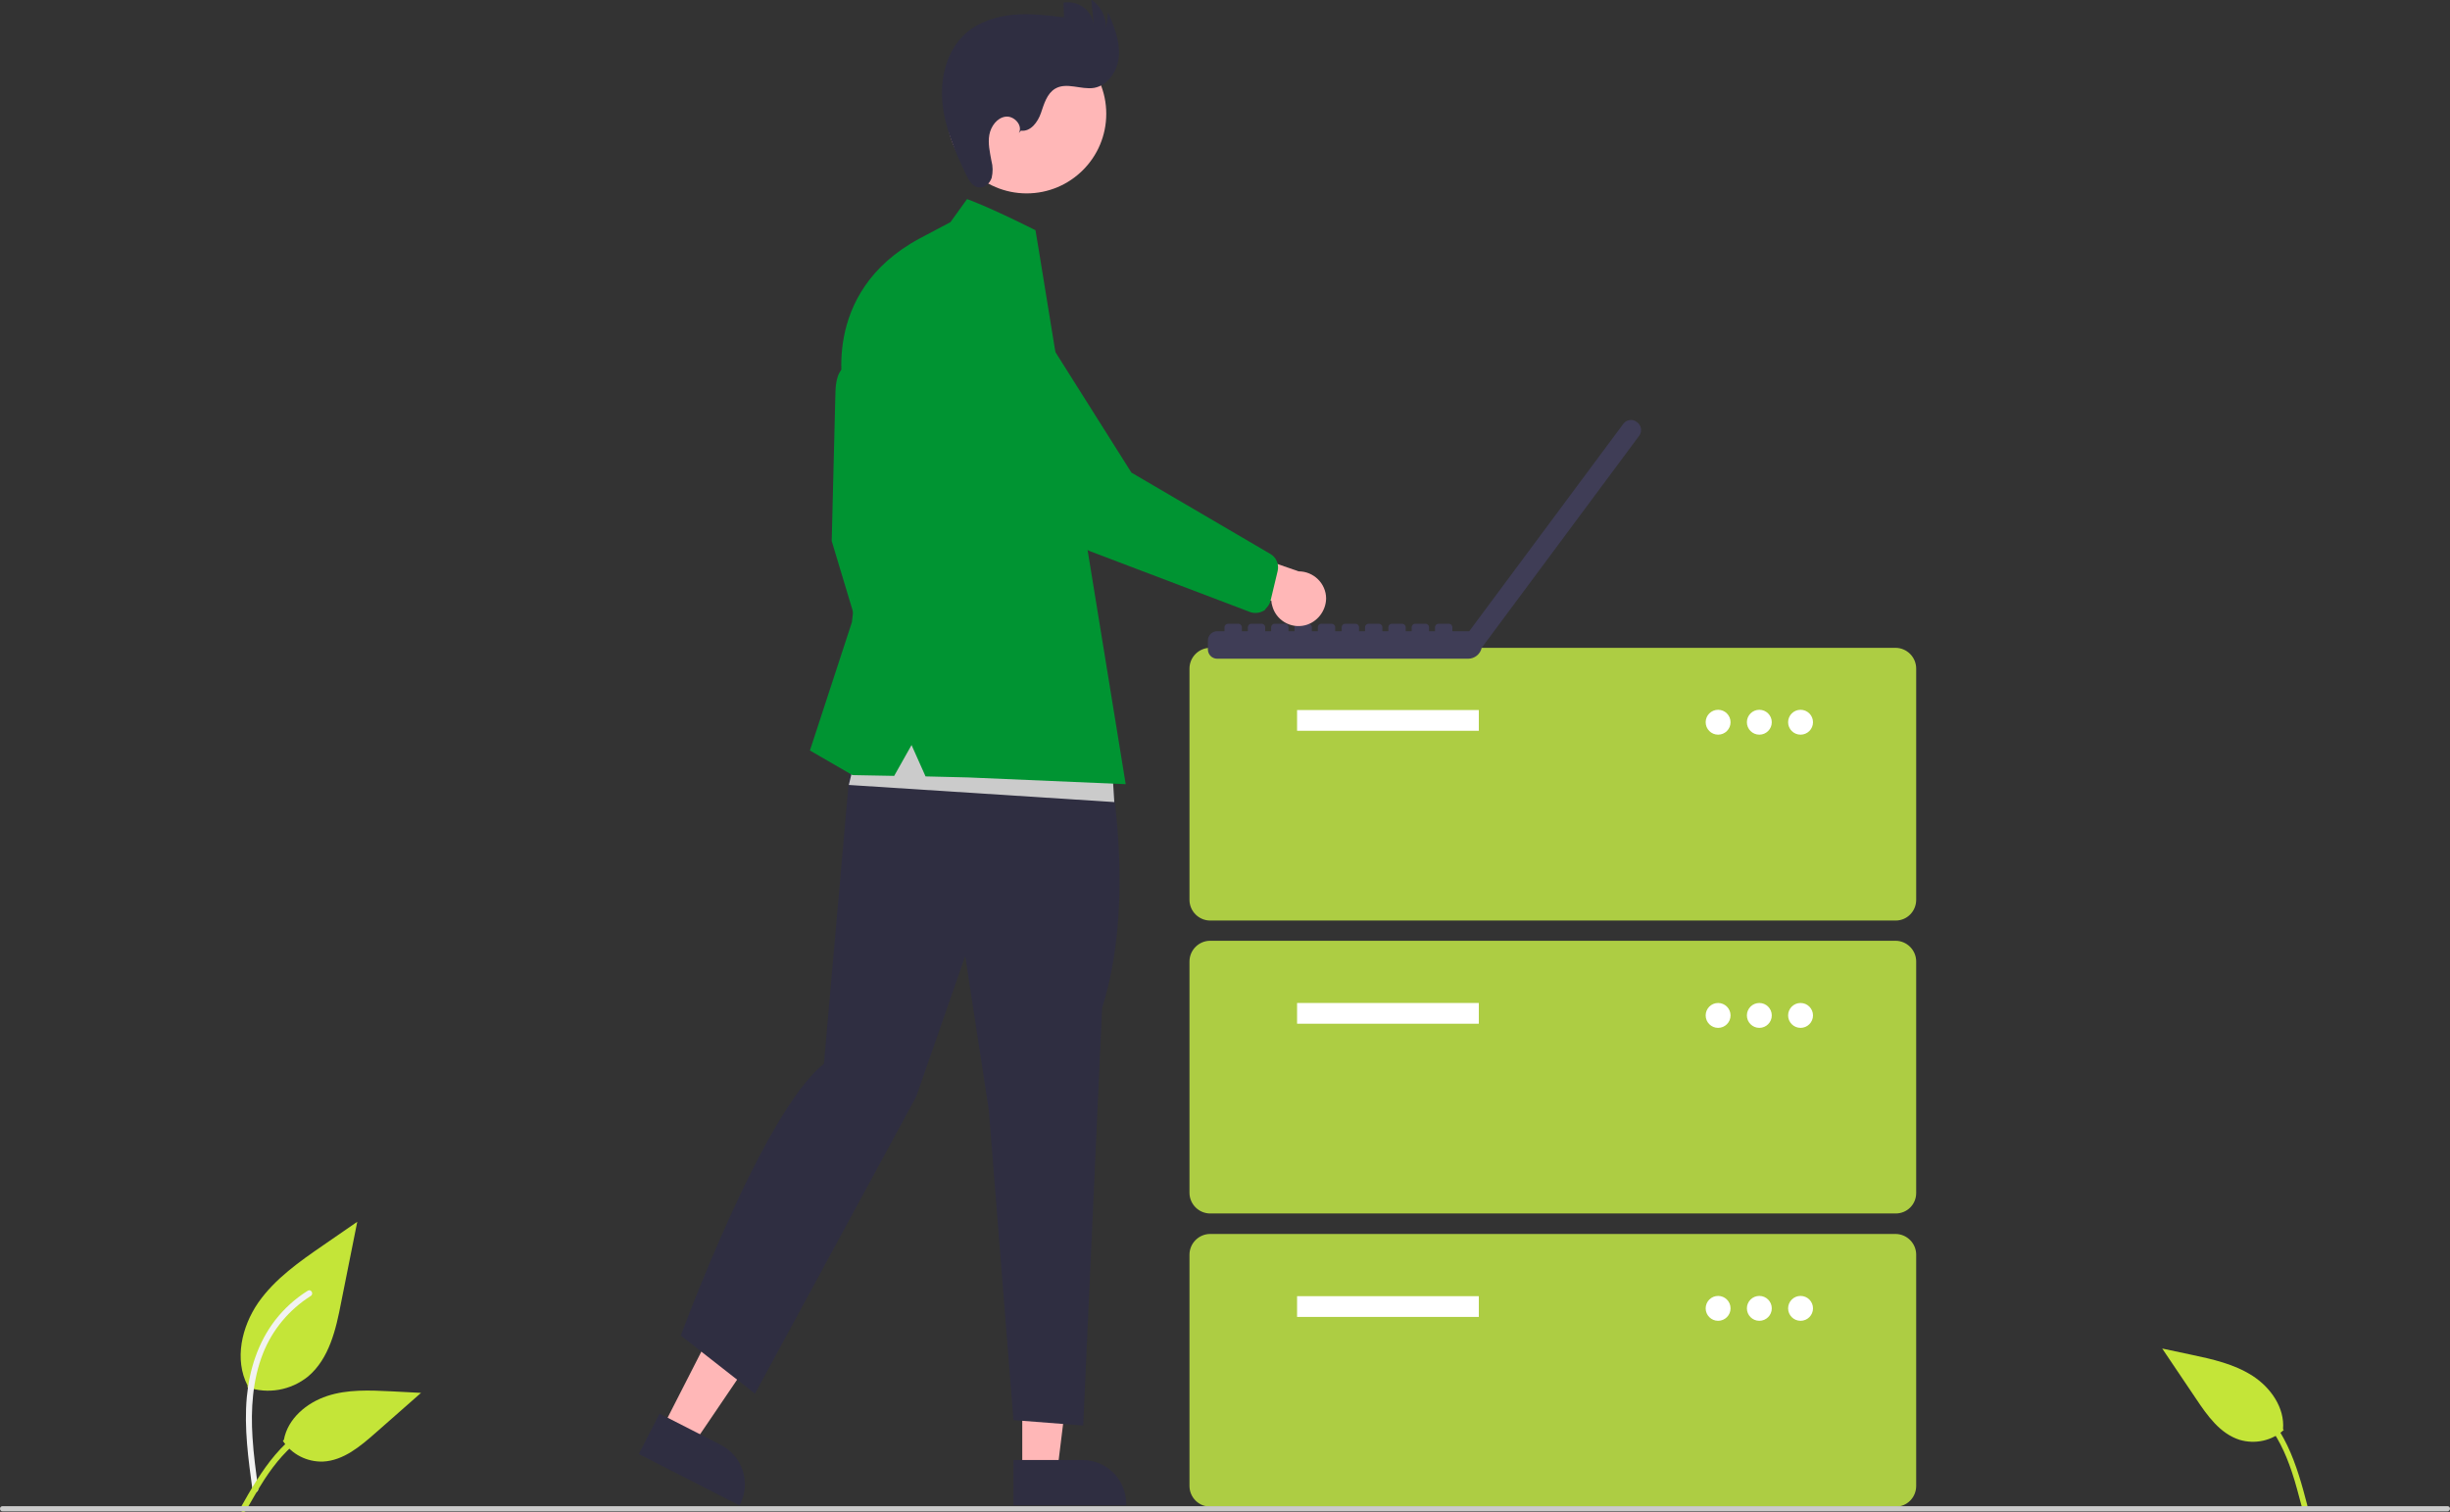 <?xml version="1.0" encoding="UTF-8"?> <svg xmlns="http://www.w3.org/2000/svg" xmlns:xlink="http://www.w3.org/1999/xlink" version="1.1" id="Livello_1" x="0px" y="0px" viewBox="167 105.8 945 583.2" style="enable-background:new 167 105.8 945 583.2;" xml:space="preserve"><rect x="167" y="105.8" width="945" height="583.2" fill="#333333" stroke="none"/> <style type="text/css"> .st0{fill:#C4E538;} .st1{fill:#F2F2F2;} .st2{fill:#ADCD43;} .st3{fill:#FFFFFF;} .st4{fill:#3F3D56;} .st5{fill:#FFB7B7;} .st6{fill:#2F2E41;} .st7{fill:#009432;} .st8{fill:#CBCBCB;} </style> <path id="b0cf38c7-358d-48dc-a444-e9782686dfa5-346" class="st0" d="M262.4,640.9c8,2.8,16.8,1.2,23.4-4.1 c8.2-6.9,10.8-18.2,12.8-28.7l6.2-31l-12.9,8.9c-9.3,6.4-18.8,13-25.3,22.3c-6.4,9.3-9.3,21.9-4.1,32"></path> <path id="acbbaa8b-0bc2-4bc9-96d7-93dd88f90f19-347" class="st1" d="M264.4,680.6c-1.6-11.9-3.3-23.9-2.2-35.9 c1-10.6,4.3-21,10.9-29.6c3.5-4.5,7.8-8.4,12.6-11.4c1.3-0.8,2.4,1.2,1.2,2c-8.4,5.3-14.9,13.1-18.5,22.3c-4,10.2-4.7,21.4-4,32.3 c0.4,6.6,1.3,13.1,2.2,19.7c0.1,0.6-0.2,1.2-0.8,1.4C265.2,681.6,264.6,681.2,264.4,680.6L264.4,680.6z"></path> <path id="bed63620-84ae-4c66-a7c8-0d9b30f8c1e7-348" class="st0" d="M276.1,661.6c3.4,5.2,9.3,8.2,15.5,8 c7.9-0.4,14.4-5.9,20.3-11.1l17.5-15.4l-11.5-0.6c-8.3-0.4-16.8-0.8-24.7,1.8c-7.9,2.6-15.2,8.7-16.7,16.9"></path> <path id="fc4eb8ca-daad-4589-b224-2c71eec1c546-349" class="st0" d="M259.8,687.4c7.8-13.9,16.9-29.3,33.2-34.2 c4.5-1.4,9.3-1.9,14-1.4c1.5,0.1,1.1,2.4-0.4,2.3c-7.9-0.7-15.7,1.4-22.3,5.9c-6.3,4.3-11.2,10.2-15.3,16.5 c-2.5,3.9-4.8,7.9-7.1,11.9C261.2,689.7,259,688.7,259.8,687.4z"></path> <path id="ec83fa9a-7bb4-4b90-a90b-e1cec4444963-350" class="st0" d="M1047.9,657.4c-4.6,4.2-11.1,5.6-17.1,3.8 c-7.5-2.4-12.4-9.3-16.8-15.9L1001,626l11.3,2.4c8.1,1.7,16.5,3.6,23.5,8.1c7,4.5,12.5,12.3,11.8,20.6"></path> <path id="e32935a9-e392-46b4-9a67-68c65f1cc9fa-351" class="st0" d="M1057,686.6c-4-15.4-8.9-32.6-23.3-41.6c-4-2.5-8.5-4.2-13.1-5 c-1.5-0.3-1.7,2-0.2,2.3c7.8,1.4,14.9,5.4,20,11.4c5,5.7,8.2,12.7,10.6,19.9c1.5,4.4,2.6,8.9,3.8,13.3 C1055.1,688.4,1057.4,688,1057,686.6z"></path> <path class="st2" d="M898.2,460.9H633.8c-4.4,0-8-3.6-8-8v-89.2c0-4.4,3.6-8,8-8h264.3c4.4,0,8,3.6,8,8v89.2 C906.1,457.3,902.6,460.9,898.2,460.9z"></path> <rect x="667.3" y="379.7" class="st3" width="70.1" height="8"></rect> <circle class="st3" cx="829.7" cy="384.4" r="4.8"></circle> <circle class="st3" cx="845.6" cy="384.4" r="4.8"></circle> <circle class="st3" cx="861.5" cy="384.4" r="4.8"></circle> <path class="st2" d="M898.2,573.9H633.8c-4.4,0-8-3.6-8-8v-89.2c0-4.4,3.6-8,8-8h264.3c4.4,0,8,3.6,8,8V566 C906.1,570.4,902.6,573.9,898.2,573.9z"></path> <rect x="667.3" y="492.7" class="st3" width="70.1" height="8"></rect> <circle class="st3" cx="829.7" cy="497.5" r="4.8"></circle> <circle class="st3" cx="845.6" cy="497.5" r="4.8"></circle> <circle class="st3" cx="861.5" cy="497.5" r="4.8"></circle> <path class="st2" d="M898.2,687H633.8c-4.4,0-8-3.6-8-8v-89.2c0-4.4,3.6-8,8-8h264.3c4.4,0,8,3.6,8,8V679 C906.1,683.4,902.6,687,898.2,687z"></path> <rect x="667.3" y="605.8" class="st3" width="70.1" height="8"></rect> <circle class="st3" cx="829.7" cy="610.5" r="4.8"></circle> <circle class="st3" cx="845.6" cy="610.5" r="4.8"></circle> <circle class="st3" cx="861.5" cy="610.5" r="4.8"></circle> <path class="st4" d="M798.5,268.7l-0.3-0.2l0,0c-1.6-1.2-3.8-0.8-5,0.7v0l-59.5,80.1h-6.5v-1.5c0-0.8-0.6-1.4-1.4-1.4h-3.9 c-0.8,0-1.4,0.6-1.4,1.4v1.5h-2.3v-1.5c0-0.8-0.6-1.4-1.4-1.4h-3.9c-0.8,0-1.4,0.6-1.4,1.4v1.5h-2.3v-1.5c0-0.8-0.6-1.4-1.4-1.4 h-3.9c-0.8,0-1.4,0.6-1.4,1.4v1.5h-2.3v-1.5c0-0.8-0.6-1.4-1.4-1.4h-3.9c-0.8,0-1.4,0.6-1.4,1.4v1.5h-2.3v-1.5 c0-0.8-0.6-1.4-1.4-1.4h-3.9c-0.8,0-1.4,0.6-1.4,1.4c0,0,0,0,0,0v1.5H682v-1.5c0-0.8-0.6-1.4-1.4-1.4h-3.9c-0.8,0-1.4,0.6-1.4,1.4 v1.5H673v-1.5c0-0.8-0.6-1.4-1.4-1.4h-3.9c-0.8,0-1.4,0.6-1.4,1.4v1.5H664v-1.5c0-0.8-0.6-1.4-1.4-1.4h-3.9c-0.8,0-1.4,0.6-1.4,1.4 v1.5H655v-1.5c0-0.8-0.6-1.4-1.4-1.4h-3.9c-0.8,0-1.4,0.6-1.4,1.4v1.5H646v-1.5c0-0.8-0.6-1.4-1.4-1.4h-3.9c-0.8,0-1.4,0.6-1.4,1.4 v1.5h-2.8c-2,0-3.6,1.6-3.6,3.6c0,0,0,0,0,0v3.4c0,2,1.6,3.6,3.6,3.6c0,0,0,0,0,0h96.8c2.5,0,4.7-1.8,5.2-4.2l0,0l60.9-82l0,0 C800.4,272.1,800.1,269.9,798.5,268.7z"></path> <polygon class="st5" points="422.5,656.6 434.5,662.8 464,619.3 446.2,610.2 "></polygon> <path class="st6" d="M421.4,651.1l23.7,12.1l0,0c8.3,4.3,11.6,14.5,7.4,22.8l-0.3,0.5l-38.8-19.8L421.4,651.1z"></path> <polygon class="st5" points="561.3,673.4 574.8,673.4 581.2,621.4 561.3,621.4 "></polygon> <path class="st6" d="M557.9,669l26.6,0h0c9.4,0,16.9,7.6,16.9,16.9v0.6l-43.5,0L557.9,669z"></path> <path class="st7" d="M498.2,248.6c0,0-9-6.9-9,10l-1.4,55.9l15.9,52.8l9.3-17.1l-3.8-37.1L498.2,248.6z"></path> <path class="st6" d="M594.9,401.6c0,0,10.5,51.1-2.8,93l-7.3,161.1l-26.9-2.1L548.4,534l-9.1-59.4l-18.9,54.2l-62.2,114.6L429.6,621 c0,0,31.8-86.6,55.2-104.8l11.8-134L594.9,401.6z"></path> <circle class="st5" cx="563" cy="149.7" r="30.7"></circle> <path class="st6" d="M560.8,156.2c3.7,0.5,6.5-3.3,7.7-6.8s2.3-7.5,5.5-9.4c4.4-2.6,10,0.5,15-0.3c5.6-1,9.3-6.9,9.6-12.7 s-2-11.2-4.2-16.5l-0.8,6.5c0.2-4.5-1.9-8.8-5.7-11.4l1,9.6c-0.9-5.6-6.1-9.3-11.7-8.4c0,0,0,0,0,0l0.2,5.7 c-6.5-0.8-13.1-1.6-19.6-1s-13.1,2.7-18.1,7c-7.4,6.4-10.1,17-9.2,26.8s4.9,19,9.1,27.8c1.1,2.2,2.5,4.8,5,5 c2.2,0.3,4.2-1.6,4.9-3.7c0.5-2.2,0.5-4.4-0.1-6.6c-0.6-3.3-1.4-6.7-0.8-10s3-6.6,6.3-7s6.7,3.4,5.1,6.3L560.8,156.2z"></path> <polygon class="st8" points="596.8,415.2 494.4,408.6 502.1,376.7 595.7,397.6 "></polygon> <path class="st7" d="M533.6,191.5l6.4-8.9c0,0,7.2,2.4,26.4,12l1.4,8.4l33.4,205.3l-60.7-2.6l-16.5-0.4l-5.4-12.1l-6.7,11.9 l-16.1-0.3l-16.4-9.5l16.2-49.5l5.2-45.2l-8.1-42.6c0,0-10.2-39.1,29-60.2L533.6,191.5z"></path> <path class="st5" d="M670.4,347c-5.6,1.4-11.3-2-12.7-7.6c-0.2-0.6-0.3-1.2-0.3-1.8l-36-9.6l14.5-12.9l32,11.1 c5.8,0,10.6,4.7,10.6,10.5C678.4,341.5,675.1,345.8,670.4,347L670.4,347z"></path> <path class="st7" d="M654.2,341.5c-1.5,0.8-3.3,1-5,0.4L590,319.4c-14.4-5.1-26.5-15.3-34-28.7l-24.7-44c-7.3-8.1-6.6-20.6,1.5-27.9 s20.6-6.6,27.9,1.5c0,0,0,0,0,0.1l42.7,67.7l53.8,31.5c2.2,1.4,3.2,4,2.6,6.5l-2.7,11.3c-0.3,1.2-0.9,2.3-1.9,3.2 C655.1,341,654.7,341.3,654.2,341.5z"></path> <path class="st8" d="M1111,688.8H168c-0.6,0-1-0.4-1-1c0-0.6,0.4-1,1-1h943c0.6,0,1,0.4,1,1C1112,688.3,1111.6,688.8,1111,688.8z"></path> </svg> 